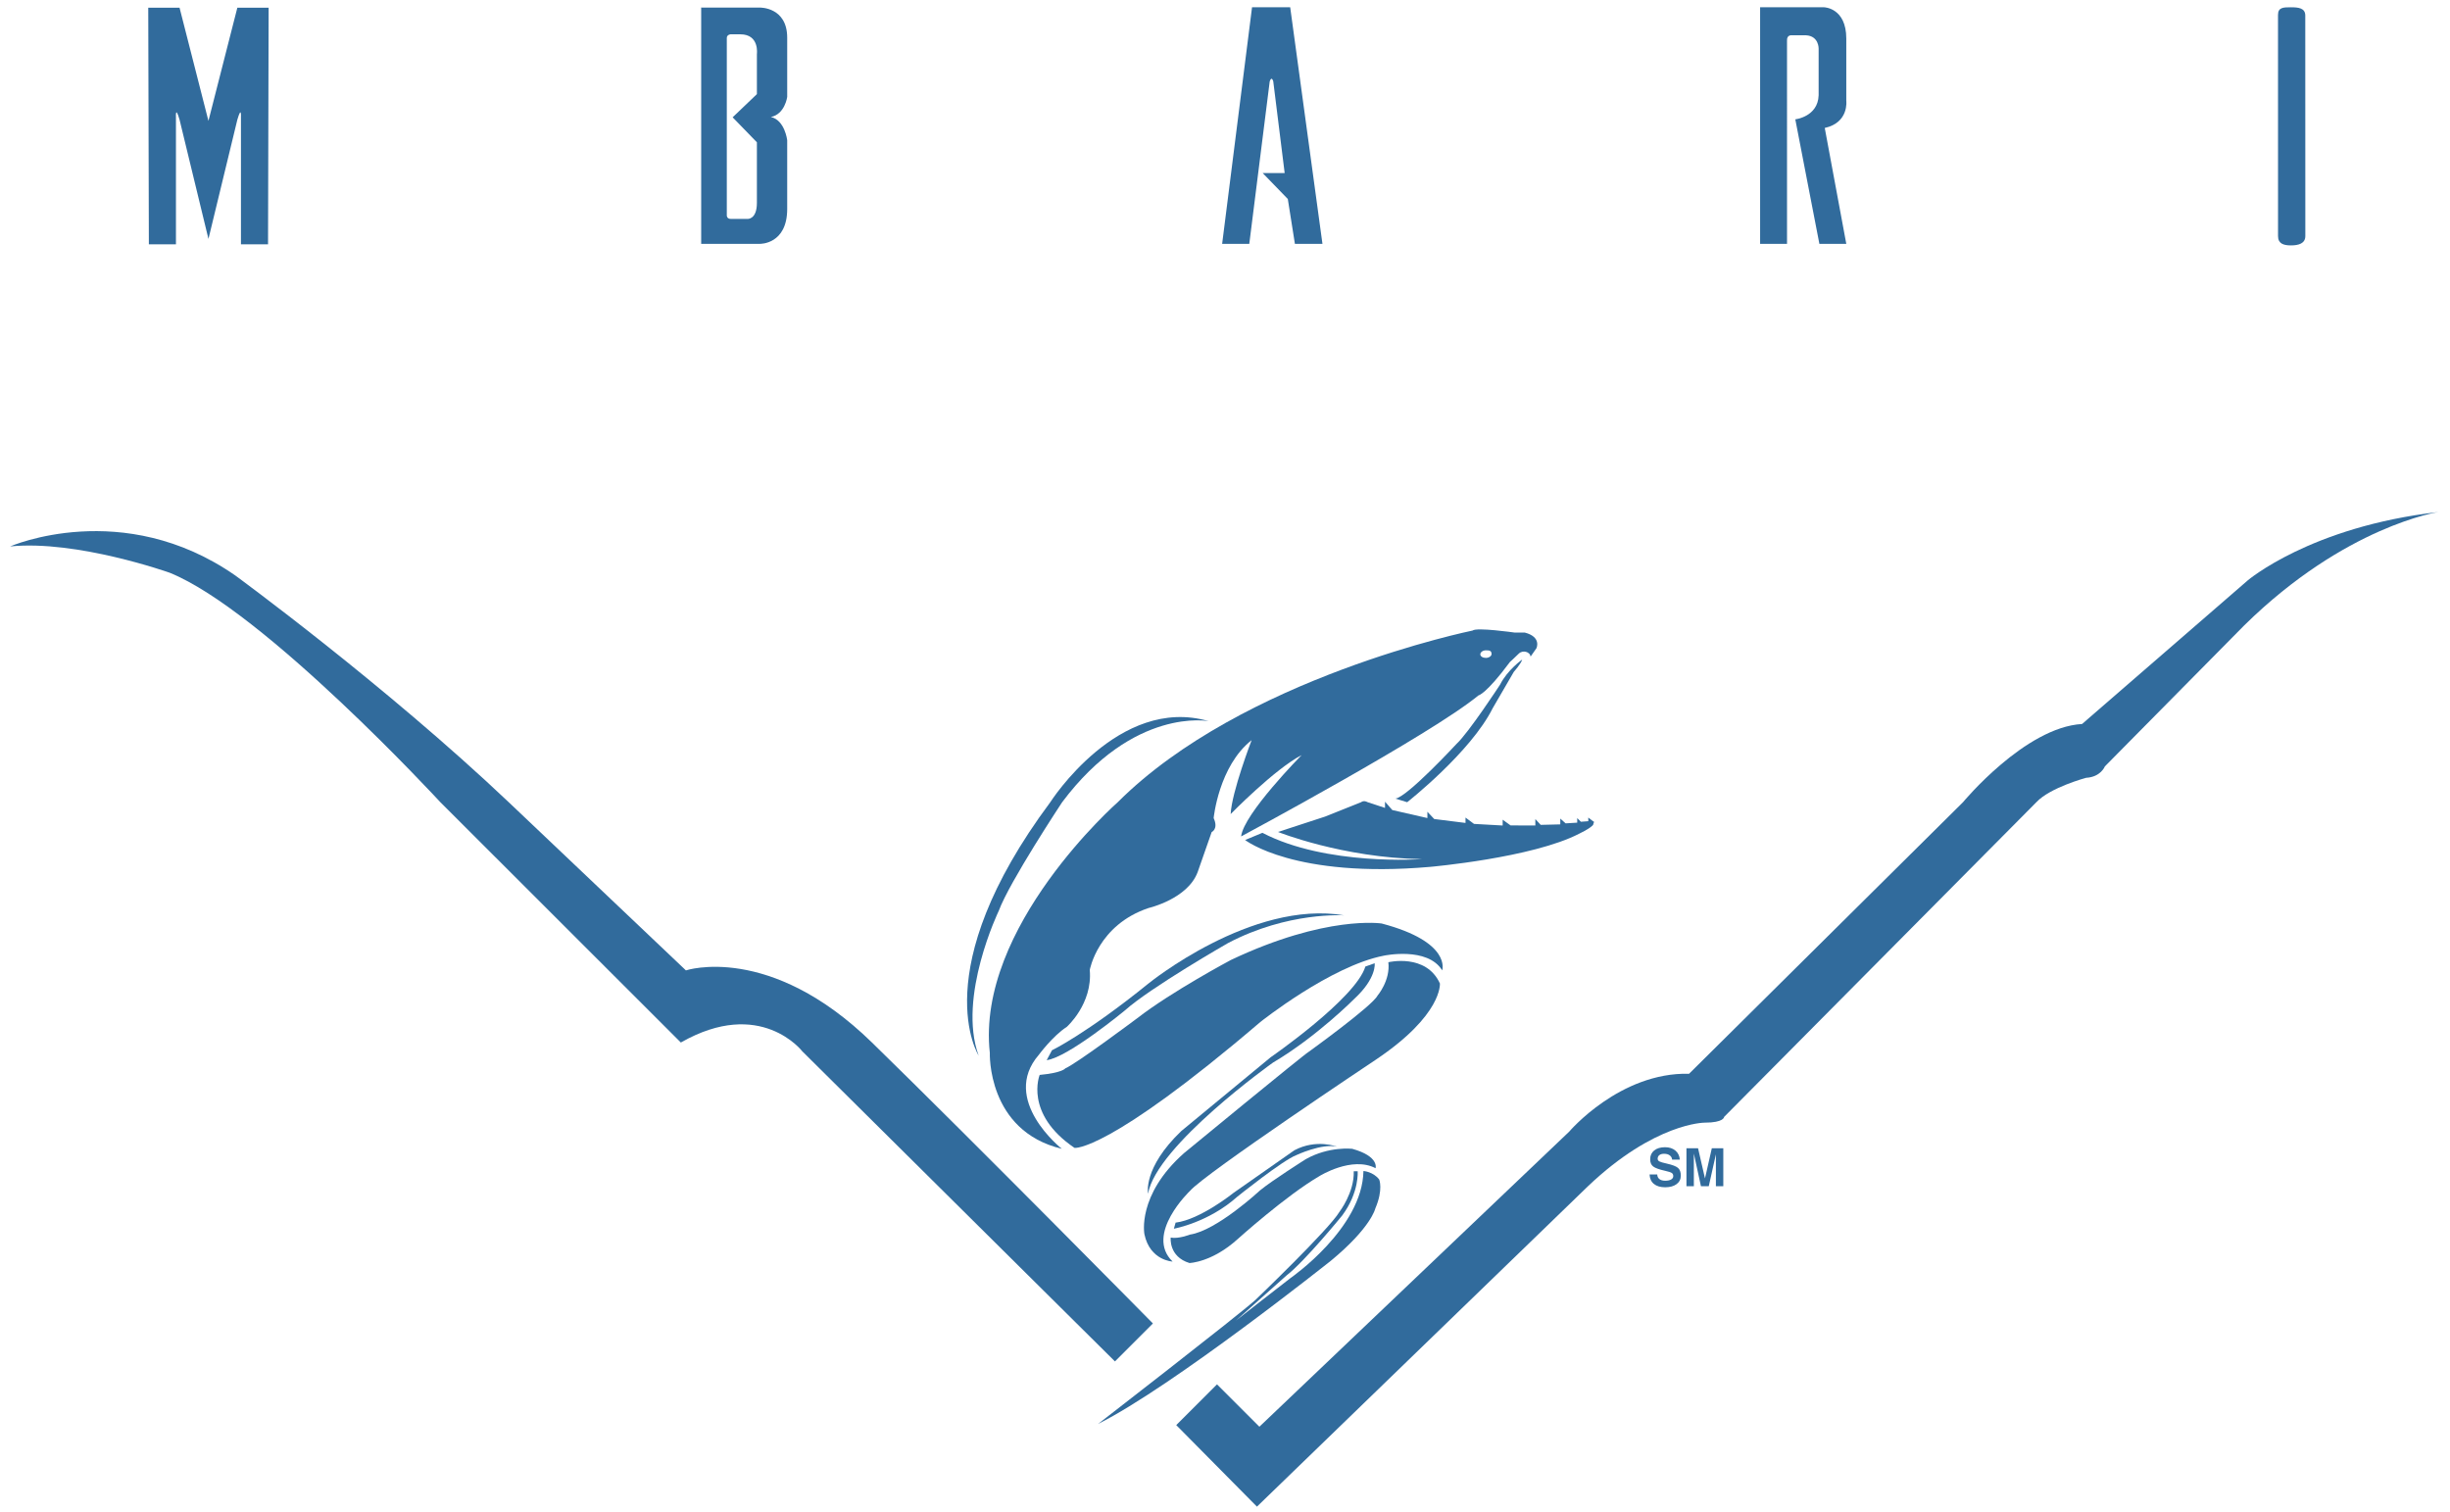 <?xml version="1.0" encoding="UTF-8" standalone="no"?>
<!-- Created with Inkscape (http://www.inkscape.org/) -->

<svg
   xmlns:dc="http://purl.org/dc/elements/1.1/"
   xmlns:cc="http://creativecommons.org/ns#"
   xmlns:rdf="http://www.w3.org/1999/02/22-rdf-syntax-ns#"
   xmlns:svg="http://www.w3.org/2000/svg"
   xmlns="http://www.w3.org/2000/svg"
   xmlns:sodipodi="http://sodipodi.sourceforge.net/DTD/sodipodi-0.dtd"
   xmlns:inkscape="http://www.inkscape.org/namespaces/inkscape"
   width="230"
   height="142"
   id="svg2"
   version="1.1"
   inkscape:version="0.48.2 r9819"
   sodipodi:docname="New document 1">
  <title
     id="title4300">MBARI Service Mark</title>
  <defs
     id="defs4">
    <clipPath
       id="clipPath3246"
       clipPathUnits="userSpaceOnUse">
      <path
         id="path3248"
         d="m 0,0 1242,0 0,792 L 0,792 0,0 z"
         inkscape:connector-curvature="0" />
    </clipPath>
    <clipPath
       id="clipPath3232"
       clipPathUnits="userSpaceOnUse">
      <path
         id="path3234"
         d="m 140.924,309.156 146.33,0 0,109.748 -146.33,0 0,-109.748 z"
         inkscape:connector-curvature="0" />
    </clipPath>
    <clipPath
       id="clipPath3218"
       clipPathUnits="userSpaceOnUse">
      <path
         id="path3220"
         d="m 140.924,554.614 146.33,0 0,109.748 -146.33,0 0,-109.748 z"
         inkscape:connector-curvature="0" />
    </clipPath>
    <clipPath
       id="clipPath3204"
       clipPathUnits="userSpaceOnUse">
      <path
         id="path3206"
         d="m 140.924,431.886 146.33,0 0,109.747 -146.33,0 0,-109.747 z"
         inkscape:connector-curvature="0" />
    </clipPath>
    <clipPath
       id="clipPath3188"
       clipPathUnits="userSpaceOnUse">
      <path
         id="path3190"
         d="m 0,0 1242,0 0,792 L 0,792 0,0 z"
         inkscape:connector-curvature="0" />
    </clipPath>
    <clipPath
       id="clipPath3096"
       clipPathUnits="userSpaceOnUse">
      <path
         id="path3098"
         d="m 152.648,160.929 125.252,0 0,77.357 -125.252,0 0,-77.357 z"
         inkscape:connector-curvature="0" />
    </clipPath>
    <clipPath
       id="clipPath3070"
       clipPathUnits="userSpaceOnUse">
      <path
         id="path3072"
         d="M 0,792 0,0 413.986,0 c 7.432,23.993 26.157,94.936 26.157,200.571 l 0,0 c 0,167.143 -30.857,226.286 -30.857,360 l 0,0 c 0,128.979 26.175,204.307 37.816,231.429 l 0,0 L 0,792 z"
         inkscape:connector-curvature="0" />
    </clipPath>
    <clipPath
       id="clipPath3056"
       clipPathUnits="userSpaceOnUse">
      <path
         id="path3058"
         d="m 407,0 835,0 0,792 -835,0 0,-792 z"
         inkscape:connector-curvature="0" />
    </clipPath>
  </defs>
  <sodipodi:namedview
     id="base"
     pagecolor="#ffffff"
     bordercolor="#666666"
     borderopacity="1.0"
     inkscape:pageopacity="0.0"
     inkscape:pageshadow="2"
     inkscape:zoom="2.2086957"
     inkscape:cx="110.37828"
     inkscape:cy="70.398036"
     inkscape:document-units="px"
     inkscape:current-layer="layer1"
     showgrid="false"
     fit-margin-top="0"
     fit-margin-left="0"
     fit-margin-right="0"
     fit-margin-bottom="0"
     inkscape:window-width="1024"
     inkscape:window-height="689"
     inkscape:window-x="0"
     inkscape:window-y="27"
     inkscape:window-maximized="1" />
  <g
     inkscape:label="Layer 1"
     inkscape:groupmode="layer"
     id="layer1"
     transform="translate(-1,-900.76)">
    <g
       id="g3092"
       transform="matrix(1.82,0,0,-1.82,-275.872,1335.104)"
       style="fill:#316b9c;fill-opacity:1">
      <g
         id="g3094"
         clip-path="url(#clipPath3096)"
         style="fill:#316b9c;fill-opacity:1">
        <g
           id="g3100"
           transform="translate(164.37,238.252)"
           style="fill:#316b9c;fill-opacity:1">
          <path
             inkscape:connector-curvature="0"
             d="M 0,0 -1.491,-5.838 -2.981,0 l -1.615,0 0.032,-12.204 1.397,0 0,6.583 c 0,0 -0.031,0.59 0.186,-0.155 l 1.49,-6.148 0,0 0,0 0.001,0 0,0 1.49,6.148 c 0.218,0.745 0.186,0.155 0.186,0.155 l 0,-6.583 1.397,0 L 1.614,0 0,0 z"
             style="fill:#316b9c;fill-opacity:1;fill-rule:nonzero;stroke:none"
             id="path3102" />
        </g>
        <g
           id="g3104"
           transform="translate(191.169,235.865)"
           style="fill:#316b9c;fill-opacity:1">
          <path
             inkscape:connector-curvature="0"
             d="M 0,0 0,-2.07 -1.251,-3.266 0,-4.555 0,-7.678 c 0,-0.866 -0.48,-0.829 -0.48,-0.829 l -0.865,0 c -0.207,0 -0.207,0.17 -0.207,0.17 l 0,5.071 0,4.093 c 0,0.17 0.188,0.189 0.188,0.189 l 0.508,0 C 0.142,1.016 0,0 0,0 m 1.563,-2.216 0,3.057 c 0,1.58 -1.398,1.553 -1.398,1.553 l -3.028,0 -0.011,0.016 0,-12.203 3.038,0 c 0,0 1.399,-0.031 1.399,1.801 l 0,3.545 c 0,0 -0.118,1.033 -0.841,1.198 0.723,0.142 0.841,1.033 0.841,1.033"
             style="fill:#316b9c;fill-opacity:1;fill-rule:nonzero;stroke:none"
             id="path3106" />
        </g>
        <g
           id="g3108"
           transform="translate(215.167,226.072)"
           style="fill:#316b9c;fill-opacity:1">
          <path
             inkscape:connector-curvature="0"
             d="m 0,0 1.542,12.203 1.968,0 L 5.174,0 3.753,0 3.387,2.313 l -1.298,1.34 1.136,0 -0.588,4.727 c 0,0 -0.082,0.305 -0.183,0 L 1.4,0 0,0 z"
             style="fill:#316b9c;fill-opacity:1;fill-rule:nonzero;stroke:none"
             id="path3110" />
        </g>
        <g
           id="g3112"
           transform="translate(242.916,226.072)"
           style="fill:#316b9c;fill-opacity:1">
          <path
             inkscape:connector-curvature="0"
             d="m 0,0 0,12.203 3.298,0 c 0,0 1.147,-0.02 1.147,-1.613 l 0,-3.205 c 0,0 0.15,-1.129 -1.111,-1.407 L 4.445,0 3.057,0 1.815,6.423 c 0,0 1.167,0.129 1.204,1.24 l 0,2.408 c 0,0 0.018,0.649 -0.649,0.687 l -0.74,0 c 0,0 -0.258,0.036 -0.242,-0.278 L 1.388,0 0,0 z"
             style="fill:#316b9c;fill-opacity:1;fill-rule:nonzero;stroke:none"
             id="path3114" />
        </g>
        <g
           id="g3116"
           transform="translate(271.039,226.473)"
           style="fill:#316b9c;fill-opacity:1">
          <path
             inkscape:connector-curvature="0"
             d="m 0,0 c 0,-0.388 -0.355,-0.482 -0.743,-0.482 -0.387,0 -0.665,0.094 -0.665,0.482 l -0.001,11.412 c 0,0.389 0.279,0.39 0.666,0.39 0.388,0 0.74,-0.038 0.74,-0.427 L 0,0 z"
             style="fill:#316b9c;fill-opacity:1;fill-rule:nonzero;stroke:none"
             id="path3118" />
        </g>
        <g
           id="g3120"
           transform="translate(217.244,195.689)"
           style="fill:#316b9c;fill-opacity:1">
          <path
             inkscape:connector-curvature="0"
             d="m 0,0 -0.893,-0.371 c 0,0 2.539,-1.996 9.539,-1.386 0,0 5.286,0.464 7.696,1.713 0,0 0.494,0.232 0.669,0.407 0,0 0.067,0.033 0.071,0.15 0.004,0.117 0,0 0,0 0,0 0.071,0.049 -0.025,0.083 l -0.248,0.191 0,-0.188 -0.382,-0.028 -0.189,0.189 0,-0.236 -0.599,-0.036 -0.274,0.246 0,-0.299 -1.01,-0.025 -0.277,0.299 0,-0.332 -1.277,0.005 -0.408,0.294 0,-0.299 -1.479,0.083 -0.438,0.327 0,-0.277 -1.614,0.202 -0.352,0.374 0,-0.324 -1.81,0.413 -0.376,0.43 0,-0.32 -0.897,0.295 c 0,0 -0.187,0.117 -0.337,0 L 3.238,0.839 0.806,0.044 c 0,0 3.315,-1.333 7.422,-1.402 0,0 -4.935,-0.362 -8.228,1.358"
             style="fill:#316b9c;fill-opacity:1;fill-rule:nonzero;stroke:none"
             id="path3122" />
        </g>
        <g
           id="g3124"
           transform="translate(224.104,197.454)"
           style="fill:#316b9c;fill-opacity:1">
          <path
             inkscape:connector-curvature="0"
             d="m 0,0 0.607,-0.186 c 0,0 3.273,2.569 4.412,4.85 0,0 0.812,1.394 1.09,1.876 0,0 0.381,0.43 0.431,0.633 0,0 -0.759,-0.533 -1.14,-1.292 0,0 -1.622,-2.485 -2.256,-3.068 C 3.144,2.813 0.61,0.075 0,0"
             style="fill:#316b9c;fill-opacity:1;fill-rule:nonzero;stroke:none"
             id="path3126" />
        </g>
        <g
           id="g3128"
           transform="translate(228.769,204.712)"
           style="fill:#316b9c;fill-opacity:1">
          <path
             inkscape:connector-curvature="0"
             d="m 0,0 c -0.156,0 -0.286,0.079 -0.286,0.185 0,0.107 0.13,0.206 0.286,0.206 0.077,0 0.176,0 0.227,-0.035 C 0.282,0.322 0.295,0.255 0.295,0.199 0.295,0.094 0.157,0 0,0 m 2.003,1.309 -0.532,0 c 0,0 -1.953,0.279 -2.156,0.102 0,0 -11.859,-2.417 -18.302,-8.855 0,0 -7.319,-6.437 -6.598,-12.931 0,0 -0.154,-4.021 3.711,-4.948 0,0 -3.195,2.526 -1.185,4.846 0,0 0.721,0.978 1.442,1.442 0,0 1.341,1.185 1.187,2.938 0,0 0.412,2.319 3.04,3.197 0,0 2.01,0.462 2.526,1.854 l 0.722,2.062 c 0,0 0.361,0.155 0.102,0.721 0,0 0.259,2.681 1.959,4.02 0,0 -1.03,-2.68 -1.082,-3.813 0,0 2.267,2.319 3.659,3.04 0,0 -2.993,-3.029 -3.119,-4.194 0,0 9.784,5.247 12.242,7.275 0,0 0.38,0.05 1.623,1.724 0,0 0.253,0.227 0.456,0.43 C 1.9,0.421 2.281,0.32 2.307,0.067 L 2.61,0.499 c 0,0 0.28,0.582 -0.607,0.81"
             style="fill:#316b9c;fill-opacity:1;fill-rule:nonzero;stroke:none"
             id="path3130" />
        </g>
        <g
           id="g3132"
           transform="translate(202.605,184.202)"
           style="fill:#316b9c;fill-opacity:1">
          <path
             inkscape:connector-curvature="0"
             d="m 0,0 c 0,0 -2.786,4.359 3.698,13.067 0,0 3.519,5.527 8.168,4.181 0,0 -3.857,0.75 -7.556,-4.181 0,0 -2.72,-4.108 -3.27,-5.604 C 1.04,7.463 -1.101,3.027 0,0"
             style="fill:#316b9c;fill-opacity:1;fill-rule:nonzero;stroke:none"
             id="path3134" />
        </g>
        <g
           id="g3136"
           transform="translate(206.116,183.961)"
           style="fill:#316b9c;fill-opacity:1">
          <path
             inkscape:connector-curvature="0"
             d="m 0,0 0.273,0.51 c 0,0 1.774,0.853 4.98,3.446 0,0 5.321,4.333 10.097,3.513 0,0 -2.9,0.205 -6.004,-1.433 0,0 -3.99,-2.284 -5.321,-3.478 C 4.025,2.558 1.092,0.136 0,0"
             style="fill:#316b9c;fill-opacity:1;fill-rule:nonzero;stroke:none"
             id="path3138" />
        </g>
        <g
           id="g3140"
           transform="translate(205.755,183.2)"
           style="fill:#316b9c;fill-opacity:1">
          <path
             inkscape:connector-curvature="0"
             d="m 0,0 c 0,0 -0.815,-1.994 1.798,-3.765 0,0 1.686,-0.252 9.58,6.491 0,0 3.625,2.893 6.378,3.426 0,0 2.247,0.478 3.007,-0.758 0,0 0.504,1.461 -3.121,2.417 0,0 -2.865,0.448 -7.781,-1.883 0,0 -3.062,-1.63 -4.832,-3.006 0,0 -3.119,-2.333 -3.708,-2.586 C 1.321,0.336 1.18,0.112 0,0"
             style="fill:#316b9c;fill-opacity:1;fill-rule:nonzero;stroke:none"
             id="path3142" />
        </g>
        <g
           id="g3144"
           transform="translate(222.555,188.791)"
           style="fill:#316b9c;fill-opacity:1">
          <path
             inkscape:connector-curvature="0"
             d="m 0,0 0.48,0.169 c 0,0 0.111,-0.76 -1.041,-1.826 0,0 -1.933,-1.955 -4.211,-3.303 0,0 -6.016,-4.282 -6.437,-6.757 0,0 -0.281,1.322 1.714,3.231 l 4.61,3.806 c 0,0 4.38,3.023 4.885,4.68"
             style="fill:#316b9c;fill-opacity:1;fill-rule:nonzero;stroke:none"
             id="path3146" />
        </g>
        <g
           id="g3148"
           transform="translate(223.74,189.013)"
           style="fill:#316b9c;fill-opacity:1">
          <path
             inkscape:connector-curvature="0"
             d="m 0,0 c 0,0 1.944,0.47 2.659,-1.094 0,0 0.157,-1.611 -3.307,-3.935 0,0 -8.828,-5.876 -9.588,-6.771 0,0 -2.346,-2.233 -0.893,-3.641 0,0 -1.163,0.044 -1.453,1.408 0,0 -0.403,2.01 2.033,4.178 0,0 6.191,5.094 6.436,5.23 0,0 3.286,2.368 3.555,2.904 0,0 0.67,0.781 0.558,1.721"
             style="fill:#316b9c;fill-opacity:1;fill-rule:nonzero;stroke:none"
             id="path3150" />
        </g>
        <g
           id="g3152"
           transform="translate(212.766,175.58)"
           style="fill:#316b9c;fill-opacity:1">
          <path
             inkscape:connector-curvature="0"
             d="m 0,0 -0.089,-0.313 c 0,0 1.779,0.313 3.276,1.654 0,0 2.334,1.876 3.048,2.145 0,0 1.307,0.613 2.089,0.432 0,0 -1.065,0.418 -2.2,-0.187 0,0 -2.816,-1.966 -3.129,-2.19 C 2.995,1.541 1.274,0.155 0,0"
             style="fill:#316b9c;fill-opacity:1;fill-rule:nonzero;stroke:none"
             id="path3154" />
        </g>
        <g
           id="g3156"
           transform="translate(212.513,174.809)"
           style="fill:#316b9c;fill-opacity:1">
          <path
             inkscape:connector-curvature="0"
             d="m 0,0 c 0,0 -0.11,-0.985 0.969,-1.313 0,0 1.157,0.031 2.485,1.234 0,0 2.501,2.252 4.221,3.252 0,0 1.673,1.046 2.892,0.406 0,0 0.204,0.61 -1.204,1.001 0,0 -1.188,0.141 -2.391,-0.533 0,0 -1.752,-1.108 -2.361,-1.61 C 4.611,2.437 2.376,0.359 1,0.156 1,0.156 0.406,-0.079 0,0"
             style="fill:#316b9c;fill-opacity:1;fill-rule:nonzero;stroke:none"
             id="path3158" />
        </g>
        <g
           id="g3160"
           transform="translate(221.955,178.231)"
           style="fill:#316b9c;fill-opacity:1">
          <path
             inkscape:connector-curvature="0"
             d="m 0,0 0.202,0 c 0,0 0.094,-1.079 -0.797,-2.282 0,0 -1.938,-2.376 -2.875,-3.096 l -2.611,-2.328 c 0,0 2.579,2.015 2.829,2.203 0,0 3.705,2.561 3.752,5.515 0,0 0.499,-0.03 0.812,-0.436 0,0 0.222,-0.511 -0.199,-1.495 0,0 -0.207,-0.976 -2.287,-2.694 0,0 -8.157,-6.493 -12.013,-8.422 0,0 7.085,5.482 8.107,6.388 0,0 3.809,3.647 4.344,4.554 0,0 0.774,1.006 0.736,2.093"
             style="fill:#316b9c;fill-opacity:1;fill-rule:nonzero;stroke:none"
             id="path3162" />
        </g>
        <g
           id="g3164"
           transform="translate(152.648,210.462)"
           style="fill:#316b9c;fill-opacity:1">
          <path
             inkscape:connector-curvature="0"
             d="m 0,0 c 0,0 5.81,2.545 11.62,-1.501 0,0 7.699,-5.627 14.099,-11.692 l 9.141,-8.677 c 0,0 4.308,1.438 9.596,-3.72 5.287,-5.157 14.492,-14.493 14.492,-14.493 l -1.958,-1.958 -16.125,15.994 c 0,0 -2.153,2.807 -6.267,0.457 l -12.405,12.397 c 0,0 -9.116,9.885 -13.963,11.837 0,0 -4.782,1.702 -8.23,1.356"
             style="fill:#316b9c;fill-opacity:1;fill-rule:nonzero;stroke:none"
             id="path3166" />
        </g>
        <g
           id="g3168"
           transform="translate(212.799,165.136)"
           style="fill:#316b9c;fill-opacity:1">
          <path
             inkscape:connector-curvature="0"
             d="M 0,0 2.103,2.101 4.289,-0.084 20.27,15.139 c 0,0 2.608,3.071 6.183,2.985 l 14.13,14.009 c 0,0 3.198,3.866 6.142,4.034 l 8.535,7.4 c 0,0 3.239,2.777 9.841,3.534 0,0 -4.794,-0.715 -10.01,-5.845 L 47.9,33.979 c 0,0 -0.209,-0.546 -0.966,-0.588 0,0 -1.854,-0.496 -2.567,-1.258 L 28.259,15.896 c 0,0 0.002,-0.295 -1.008,-0.295 0,0 -2.566,10e-4 -6.014,-3.28 L 4.163,-4.207 0,0 z"
             style="fill:#316b9c;fill-opacity:1;fill-rule:nonzero;stroke:none"
             id="path3170" />
        </g>
        <g
           id="g3172"
           transform="translate(238.377,178.829)"
           style="fill:#316b9c;fill-opacity:1">
          <path
             inkscape:connector-curvature="0"
             d="M 0,0 0,0 C -0.007,0.093 -0.048,0.167 -0.123,0.221 -0.197,0.276 -0.295,0.303 -0.414,0.303 -0.519,0.303 -0.6,0.28 -0.658,0.235 -0.717,0.189 -0.746,0.125 -0.746,0.043 c 0,-0.058 0.03,-0.103 0.091,-0.135 0.061,-0.032 0.19,-0.07 0.386,-0.113 0.286,-0.064 0.476,-0.138 0.573,-0.221 0.096,-0.083 0.144,-0.216 0.144,-0.399 0,-0.184 -0.073,-0.33 -0.218,-0.438 -0.145,-0.108 -0.341,-0.162 -0.588,-0.162 -0.248,0 -0.442,0.058 -0.581,0.172 -0.14,0.115 -0.215,0.279 -0.224,0.49 l 0.395,0 c 0.004,-0.104 0.042,-0.184 0.113,-0.24 0.071,-0.056 0.171,-0.084 0.298,-0.084 0.131,0 0.233,0.021 0.306,0.063 0.073,0.042 0.11,0.101 0.11,0.175 0,0.074 -0.026,0.128 -0.079,0.163 -0.052,0.034 -0.162,0.07 -0.331,0.108 -0.312,0.069 -0.52,0.144 -0.625,0.225 -0.104,0.08 -0.156,0.204 -0.156,0.374 0,0.19 0.069,0.341 0.207,0.453 0.137,0.111 0.324,0.167 0.558,0.167 0.22,0 0.398,-0.058 0.536,-0.173 C 0.307,0.352 0.383,0.196 0.398,0 L 0,0 z"
             style="fill:#316b9c;fill-opacity:1;fill-rule:nonzero;stroke:none"
             id="path3174" />
        </g>
        <g
           id="g3176"
           transform="translate(239.498,177.457)"
           style="fill:#316b9c;fill-opacity:1">
          <path
             inkscape:connector-curvature="0"
             d="m 0,0 -0.19,0 -0.192,0 0,1.96 0.299,0 0.3,0 0.357,-1.554 0.001,0 0.352,1.554 0.296,0 0.296,0 0,-1.96 -0.191,0 -0.191,0 0,1.648 0,0 L 0.77,0 0.568,0 0.367,0 0,1.684 0,1.684 0,0 z"
             style="fill:#316b9c;fill-opacity:1;fill-rule:nonzero;stroke:none"
             id="path3178" />
        </g>
      </g>
    </g>
  </g>
</svg>
